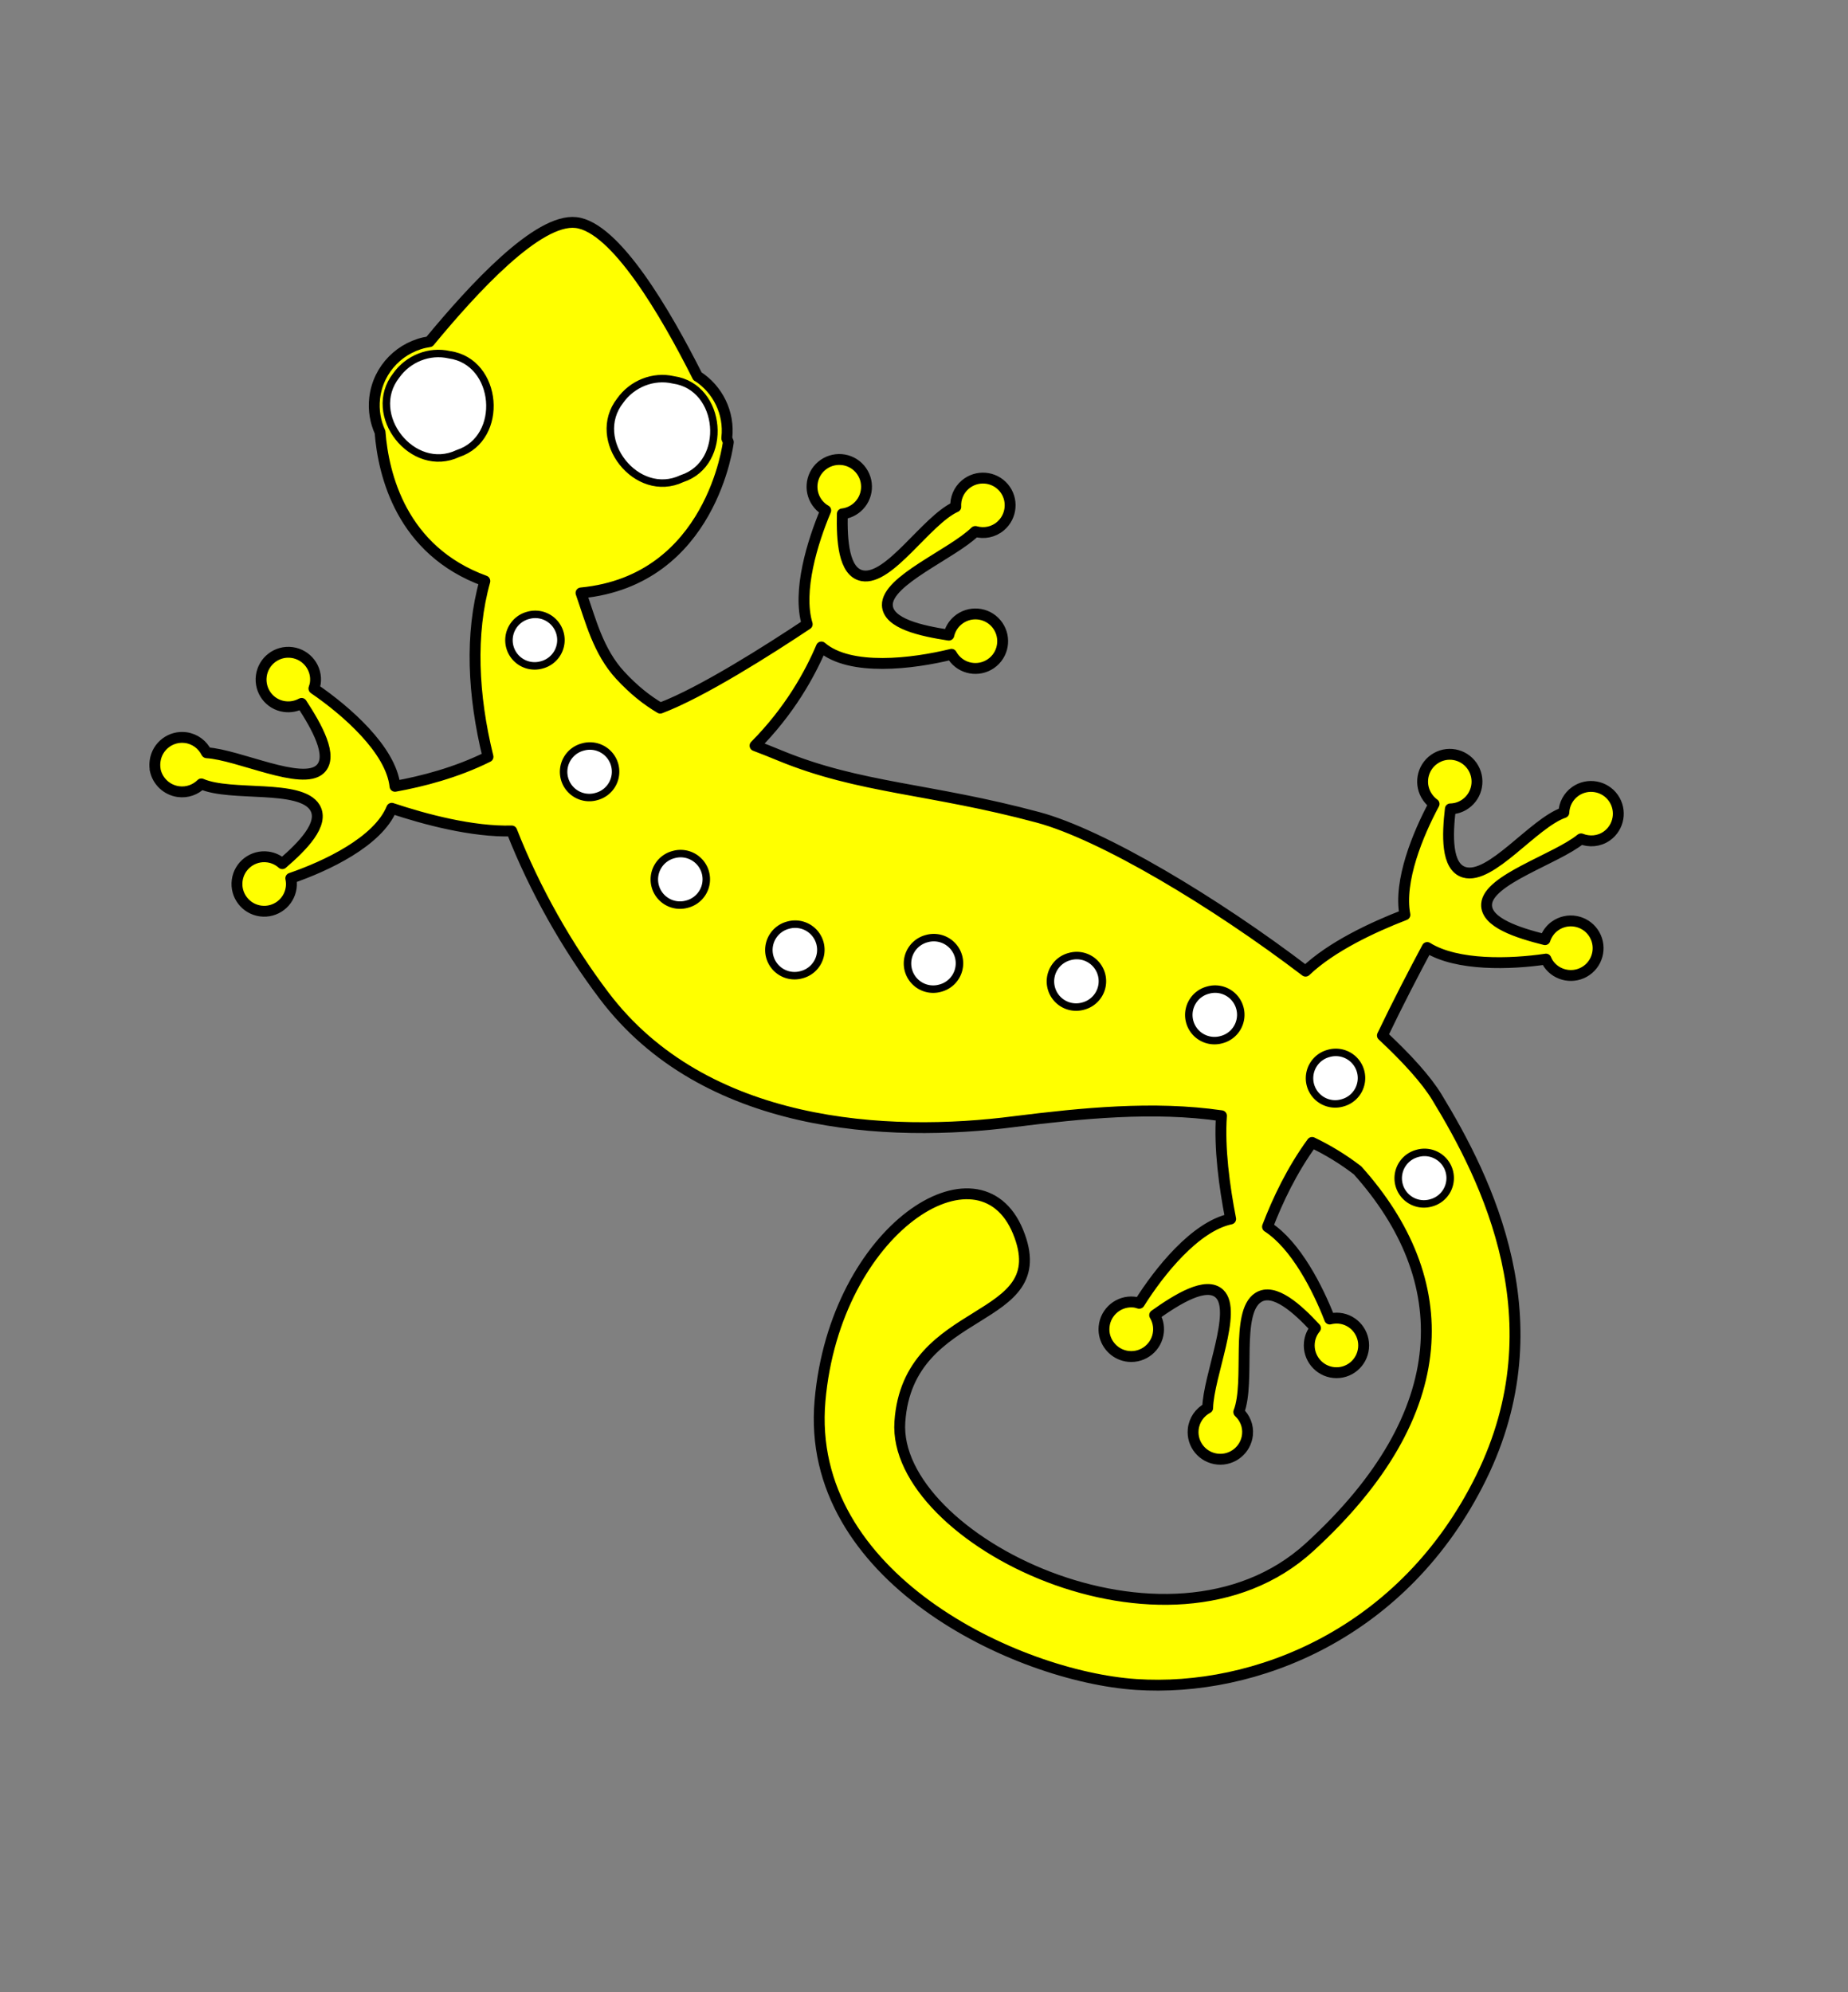 <?xml version="1.0" encoding="UTF-8" standalone="no"?>
<!-- Created with Inkscape (http://www.inkscape.org/) --><svg height="9.7cm" id="svg2" inkscape:version="0.41.1" sodipodi:docbase="/tmp/kl" sodipodi:docname="gecko.svg" sodipodi:version="0.32" width="9cm" xmlns="http://www.w3.org/2000/svg" xmlns:cc="http://web.resource.org/cc/" xmlns:dc="http://purl.org/dc/elements/1.1/" xmlns:inkscape="http://www.inkscape.org/namespaces/inkscape" xmlns:rdf="http://www.w3.org/1999/02/22-rdf-syntax-ns#" xmlns:sodipodi="http://inkscape.sourceforge.net/DTD/sodipodi-0.dtd" xmlns:svg="http://www.w3.org/2000/svg">
  <rect width="100%" height="100%" fill="#808080" stroke="none"/>
  <defs id="defs4"/>
  <sodipodi:namedview bordercolor="#666666" borderopacity="1.0" id="base" inkscape:current-layer="layer1" inkscape:cx="372.04726" inkscape:cy="-5.5708721" inkscape:document-units="px" inkscape:guide-bbox="true" inkscape:pageopacity="0.0" inkscape:pageshadow="2" inkscape:window-height="706" inkscape:window-width="1270" inkscape:window-x="0" inkscape:window-y="30" inkscape:zoom="0.50647962" pagecolor="#ffffff" showgrid="false" showguides="true"/>
  <g id="layer1" inkscape:groupmode="layer" inkscape:label="Layer 1">
    <g id="g2522" transform="matrix(0.259,0.966,0.966,-0.259,-247.475,8.306)">
      <path d="M 200.156,232.062 C 200.154,232.066 200.128,232.091 200.125,232.094 C 200.122,232.094 200.097,232.094 200.094,232.094 C 199.623,232.145 199.146,232.276 198.688,232.469 C 196.134,233.539 194.929,236.478 196,239.031 C 196.669,240.627 198.077,241.685 199.656,242 C 199.66,242.002 199.685,242.029 199.688,242.031 C 201.562,247.637 210.202,257.419 208,261.438 C 206.367,264.417 200.286,262.839 195.438,261.25 C 195.438,261.246 195.437,261.222 195.438,261.219 C 195.691,260.205 195.622,259.1 195.188,258.062 C 194.117,255.509 191.178,254.336 188.625,255.406 C 186.072,256.477 184.867,259.416 185.938,261.969 C 187.008,264.522 189.947,265.727 192.5,264.656 C 192.811,264.526 193.106,264.338 193.375,264.156 C 193.377,264.156 193.399,264.156 193.406,264.156 C 198.785,268.779 207.924,274.958 214.625,273.906 C 215.042,278.901 215.121,285.465 213.812,291.844 C 202.077,292.091 191.106,294.506 182.438,299.656 C 182.436,299.657 182.413,299.656 182.406,299.656 C 173.014,286.25 158.616,286.701 150.969,288.125 C 148.924,287.782 146.757,287.97 144.688,288.781 C 139.565,290.79 136.637,295.997 137.25,301.219 C 129.779,311.718 120.501,326.404 123.062,332.938 C 125.737,339.76 143.468,344.582 156.188,347.219 C 156.187,347.222 156.188,347.246 156.188,347.25 C 159.419,350.167 164.174,351.196 168.5,349.5 C 168.533,349.487 168.561,349.482 168.594,349.469 C 168.596,349.469 168.622,349.469 168.625,349.469 C 169.1,349.539 169.344,349.562 169.344,349.562 C 169.344,349.562 193.143,340.074 189.125,316.188 C 194.404,316.586 200.364,316.454 205.656,319.25 C 208.886,320.957 211.309,322.758 213.375,324.781 C 212.572,332.938 208.147,346.983 205.469,354.906 C 199.12,354.711 191.098,359.753 186.125,363.625 C 185.724,363.217 185.266,362.884 184.719,362.625 C 182.217,361.439 179.217,362.498 178.031,365 C 176.845,367.502 177.905,370.501 180.406,371.688 C 182.908,372.874 185.908,371.814 187.094,369.312 C 187.539,368.374 187.677,367.361 187.531,366.406 C 192.125,365.068 197.934,363.835 199.469,367 C 201.685,371.57 192.697,380.976 191.688,386.875 C 191.688,386.877 191.688,386.899 191.688,386.906 C 190.205,387.217 188.886,388.183 188.188,389.656 C 187.001,392.158 188.061,395.158 190.562,396.344 C 193.064,397.53 196.064,396.439 197.25,393.938 C 197.997,392.362 197.836,390.61 197,389.219 C 197,389.217 197,389.195 197,389.188 C 199.913,384.033 201.451,371.104 205.906,370.062 C 209.223,369.287 212.101,374.884 214.156,379.562 C 213.232,380.05 212.451,380.827 211.969,381.844 C 210.783,384.345 211.842,387.345 214.344,388.531 C 216.845,389.717 219.845,388.658 221.031,386.156 C 222.217,383.655 221.158,380.655 218.656,379.469 C 218.344,379.32 218.011,379.204 217.688,379.125 C 217.532,371.77 215.93,360.262 210.188,356.344 C 214.469,353 220.018,347.654 224.562,339.844 C 225.47,341.121 226.48,342.454 227.562,343.875 C 237.192,356.51 240.406,368.769 250.781,386.719 C 256.91,397.323 274.275,414.141 290.875,426.969 C 287.75,432.706 286.278,440.936 285.594,447.312 C 279.284,447.779 271.841,453.488 267.281,457.781 C 266.849,457.421 266.34,457.141 265.781,456.938 C 263.179,455.991 260.29,457.336 259.344,459.938 C 258.398,462.539 259.742,465.398 262.344,466.344 C 264.946,467.29 267.835,465.946 268.781,463.344 C 269.136,462.368 269.172,461.375 268.938,460.438 C 273.385,458.674 279.05,456.899 280.875,459.906 C 283.514,464.255 275.427,474.474 275,480.438 C 273.563,480.891 272.336,481.975 271.781,483.5 C 270.835,486.102 272.179,488.991 274.781,489.938 C 277.383,490.884 280.273,489.539 281.219,486.938 C 281.816,485.296 281.467,483.557 280.5,482.25 C 280.5,482.248 280.5,482.226 280.5,482.219 C 282.919,476.817 283.254,463.799 287.594,462.344 C 290.823,461.261 294.203,466.567 296.688,471.031 C 295.813,471.604 295.103,472.443 294.719,473.5 C 293.773,476.102 295.117,478.991 297.719,479.938 C 300.321,480.884 303.21,479.539 304.156,476.938 C 305.102,474.336 303.758,471.446 301.156,470.5 C 300.843,470.386 300.505,470.331 300.188,470.281 C 300.188,470.279 300.187,470.253 300.188,470.25 C 299.437,463.763 297.211,454.148 292.469,449.719 C 296.145,446.265 300.879,441.923 305.969,437.562 C 311.237,440.854 315.93,443.258 319.531,444.312 C 336.54,449.292 365.134,455.153 389.219,434.062 C 413.353,412.928 416.636,383.583 409.562,362.844 C 402.429,341.931 374.652,309.026 344.062,320.188 C 314.182,331.091 304.879,361.051 323.469,363.438 C 342.142,365.834 330.672,340.567 351.625,333.375 C 372.05,326.364 409.669,368.912 393.438,400.219 C 376.476,432.933 352.743,438.867 328.75,426.719 C 326.084,424.679 323.724,422.419 321.625,419.969 C 325.555,415.081 330.292,411.061 334.469,408.031 C 334.47,408.031 334.493,408.031 334.5,408.031 C 339.111,412.191 347.839,414.036 353.844,414.688 C 353.844,414.698 353.844,414.709 353.844,414.719 C 353.855,415.271 353.951,415.859 354.156,416.406 C 355.128,418.999 358.033,420.285 360.625,419.312 C 363.217,418.34 364.535,415.467 363.562,412.875 C 362.59,410.283 359.686,408.965 357.094,409.938 C 356.122,410.302 355.341,410.931 354.781,411.719 C 350.549,409.485 345.525,406.312 346.625,402.969 C 348.213,398.142 361.208,397.634 366.031,394.094 C 366.034,394.094 366.059,394.094 366.062,394.094 C 367.343,394.898 368.945,395.134 370.469,394.562 C 373.061,393.59 374.378,390.686 373.406,388.094 C 372.434,385.501 369.561,384.184 366.969,385.156 C 365.328,385.771 364.205,387.159 363.844,388.75 C 358.17,390.408 348.056,398.667 344.125,396.312 C 341.206,394.564 343.036,388.538 344.812,383.75 C 345.816,384.042 346.916,384.02 347.969,383.625 C 350.561,382.653 351.878,379.749 350.906,377.156 C 350.109,375.03 348,373.756 345.844,373.906 C 345.371,373.939 344.903,374.044 344.438,374.219 C 341.845,375.191 340.528,378.095 341.5,380.688 C 341.618,381.003 341.797,381.286 341.969,381.562 C 341.969,381.57 341.969,381.592 341.969,381.594 C 337.284,386.64 330.979,395.186 331.344,401.844 C 325.235,402.269 318.166,403.19 312.562,405.125 C 307.57,393.544 305.448,380.36 303.75,368.156 C 300.624,344.673 290.163,312.601 261.781,301.094 C 251.357,296.867 239.68,293.833 228.125,292.531 C 226.439,285.493 221.956,277.701 218.375,272.281 C 223.676,268.248 225.523,257.836 226,251 C 226.572,250.974 227.129,250.859 227.688,250.625 C 230.241,249.554 231.446,246.616 230.375,244.062 C 229.304,241.509 226.366,240.304 223.812,241.375 C 221.259,242.446 220.054,245.384 221.125,247.938 C 221.527,248.895 222.192,249.658 223,250.188 C 220.93,254.502 217.977,259.627 214.594,258.656 C 209.704,257.253 208.702,244.264 204.969,239.594 C 205.717,238.286 205.877,236.652 205.25,235.156 C 204.399,233.127 202.361,231.924 200.281,232.062 C 200.27,232.062 200.229,232.062 200.219,232.062 C 200.216,232.062 200.19,232.063 200.188,232.062 C 200.184,232.062 200.159,232.063 200.156,232.062 z " id="path2498" style="fill:#ffff00;fill-opacity:1;fill-rule:evenodd;stroke:#000000;stroke-width:2;stroke-linecap:butt;stroke-linejoin:round;stroke-miterlimit:4;stroke-opacity:1"/>
      <path d="M 140.521,304.139 C 144.101,312.561 158.005,310.018 158.482,300.955 C 160.129,291.907 147.206,286.33 141.673,293.697 C 139.257,296.613 138.735,300.771 140.521,304.139 z " id="path2500" style="fill:#ffffff;fill-opacity:1;stroke:#000000;stroke-width:1.375;stroke-linecap:round;stroke-linejoin:round;stroke-miterlimit:4;stroke-dashoffset:0;stroke-opacity:1"/>
      <path d="M 161.544 450.109 A 6.191 6.191 0 1 1  149.163,450.109 A 6.191 6.191 0 1 1  161.544 450.109 z" id="path2502" sodipodi:cx="155.35362" sodipodi:cy="450.10895" sodipodi:rx="6.1905618" sodipodi:ry="6.1905618" sodipodi:type="arc" style="fill:#ffffff;fill-opacity:1;stroke:#000000;stroke-width:1.803;stroke-linecap:round;stroke-linejoin:round;stroke-miterlimit:4;stroke-dashoffset:0;stroke-opacity:1" transform="matrix(0.763,0,0,0.763,76.781,-37.684)"/>
      <path d="M 161.544 450.109 A 6.191 6.191 0 1 1  149.163,450.109 A 6.191 6.191 0 1 1  161.544 450.109 z" id="path2504" sodipodi:cx="155.35362" sodipodi:cy="450.10895" sodipodi:rx="6.1905618" sodipodi:ry="6.1905618" sodipodi:type="arc" style="fill:#ffffff;fill-opacity:1;stroke:#000000;stroke-width:1.803;stroke-linecap:round;stroke-linejoin:round;stroke-miterlimit:4;stroke-dashoffset:0;stroke-opacity:1" transform="matrix(0.763,0,0,0.763,102.781,-34.24)"/>
      <path d="M 161.544 450.109 A 6.191 6.191 0 1 1  149.163,450.109 A 6.191 6.191 0 1 1  161.544 450.109 z" id="path2506" sodipodi:cx="155.35362" sodipodi:cy="450.10895" sodipodi:rx="6.1905618" sodipodi:ry="6.1905618" sodipodi:type="arc" style="fill:#ffffff;fill-opacity:1;stroke:#000000;stroke-width:1.803;stroke-linecap:round;stroke-linejoin:round;stroke-miterlimit:4;stroke-dashoffset:0;stroke-opacity:1" transform="matrix(0.763,0,0,0.763,126.225,-23.24)"/>
      <path d="M 161.544 450.109 A 6.191 6.191 0 1 1  149.163,450.109 A 6.191 6.191 0 1 1  161.544 450.109 z" id="path2508" sodipodi:cx="155.35362" sodipodi:cy="450.10895" sodipodi:rx="6.1905618" sodipodi:ry="6.1905618" sodipodi:type="arc" style="fill:#ffffff;fill-opacity:1;stroke:#000000;stroke-width:1.803;stroke-linecap:round;stroke-linejoin:round;stroke-miterlimit:4;stroke-dashoffset:0;stroke-opacity:1" transform="matrix(0.763,0,0,0.763,144.225,-6.24)"/>
      <path d="M 161.544 450.109 A 6.191 6.191 0 1 1  149.163,450.109 A 6.191 6.191 0 1 1  161.544 450.109 z" id="path2510" sodipodi:cx="155.35362" sodipodi:cy="450.10895" sodipodi:rx="6.1905618" sodipodi:ry="6.1905618" sodipodi:type="arc" style="fill:#ffffff;fill-opacity:1;stroke:#000000;stroke-width:1.803;stroke-linecap:round;stroke-linejoin:round;stroke-miterlimit:4;stroke-dashoffset:0;stroke-opacity:1" transform="matrix(0.763,0,0,0.763,153.225,17.76)"/>
      <path d="M 161.544 450.109 A 6.191 6.191 0 1 1  149.163,450.109 A 6.191 6.191 0 1 1  161.544 450.109 z" id="path2512" sodipodi:cx="155.35362" sodipodi:cy="450.10895" sodipodi:rx="6.1905618" sodipodi:ry="6.1905618" sodipodi:type="arc" style="fill:#ffffff;fill-opacity:1;stroke:#000000;stroke-width:1.803;stroke-linecap:round;stroke-linejoin:round;stroke-miterlimit:4;stroke-dashoffset:0;stroke-opacity:1" transform="matrix(0.763,0,0,0.763,163.225,42.316)"/>
      <path d="M 161.544 450.109 A 6.191 6.191 0 1 1  149.163,450.109 A 6.191 6.191 0 1 1  161.544 450.109 z" id="path2514" sodipodi:cx="155.35362" sodipodi:cy="450.10895" sodipodi:rx="6.1905618" sodipodi:ry="6.1905618" sodipodi:type="arc" style="fill:#ffffff;fill-opacity:1;stroke:#000000;stroke-width:1.803;stroke-linecap:round;stroke-linejoin:round;stroke-miterlimit:4;stroke-dashoffset:0;stroke-opacity:1" transform="matrix(0.763,0,0,0.763,175.781,65.316)"/>
      <path d="M 161.544 450.109 A 6.191 6.191 0 1 1  149.163,450.109 A 6.191 6.191 0 1 1  161.544 450.109 z" id="path2516" sodipodi:cx="155.35362" sodipodi:cy="450.10895" sodipodi:rx="6.1905618" sodipodi:ry="6.1905618" sodipodi:type="arc" style="fill:#ffffff;fill-opacity:1;stroke:#000000;stroke-width:1.803;stroke-linecap:round;stroke-linejoin:round;stroke-miterlimit:4;stroke-dashoffset:0;stroke-opacity:1" transform="matrix(0.763,0,0,0.763,192.781,83.76)"/>
      <path d="M 161.544 450.109 A 6.191 6.191 0 1 1  149.163,450.109 A 6.191 6.191 0 1 1  161.544 450.109 z" id="path2518" sodipodi:cx="155.35362" sodipodi:cy="450.10895" sodipodi:rx="6.1905618" sodipodi:ry="6.1905618" sodipodi:type="arc" style="fill:#ffffff;fill-opacity:1;stroke:#000000;stroke-width:1.803;stroke-linecap:round;stroke-linejoin:round;stroke-miterlimit:4;stroke-dashoffset:0;stroke-opacity:1" transform="matrix(0.763,0,0,0.763,214.781,94.76)"/>
      <path d="M 155.661,342.758 C 159.241,351.18 173.145,348.637 173.622,339.575 C 175.269,330.527 162.346,324.95 156.813,332.317 C 154.396,335.233 153.875,339.39 155.661,342.758 z " id="path2520" style="fill:#ffffff;fill-opacity:1;stroke:#000000;stroke-width:1.375;stroke-linecap:round;stroke-linejoin:round;stroke-miterlimit:4;stroke-dashoffset:0;stroke-opacity:1"/>
    </g>
  </g>
</svg>
